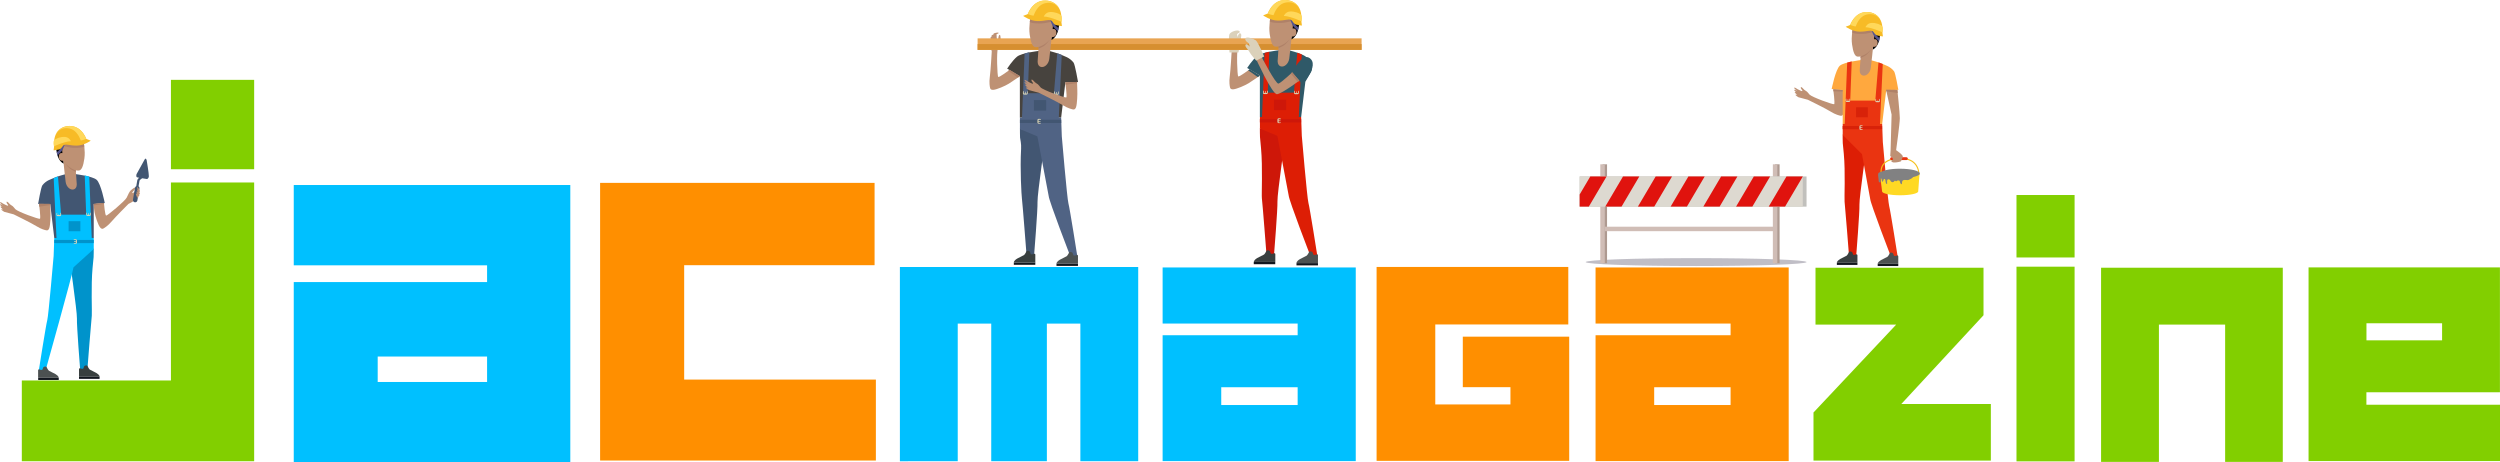 <?xml version="1.0" encoding="UTF-8"?>
<svg id="_レイヤー_2" data-name="レイヤー 2" xmlns="http://www.w3.org/2000/svg" viewBox="0 0 385.1 71.21">
  <defs>
    <style>
      .cls-1 {
        fill: #f7bb26;
      }

      .cls-2 {
        fill: #f4bf19;
      }

      .cls-3 {
        fill: #00c0ff;
      }

      .cls-4 {
        fill: #020100;
      }

      .cls-5 {
        fill: #0093cb;
      }

      .cls-6 {
        fill: #e8a452;
      }

      .cls-7 {
        fill: #ea3411;
      }

      .cls-8 {
        fill: #ffd924;
      }

      .cls-9 {
        fill: #ffd85a;
      }

      .cls-10 {
        fill: #ffa83e;
      }

      .cls-11 {
        fill: #ff8f00;
      }

      .cls-12 {
        fill: #818182;
      }

      .cls-13 {
        fill: #c1c0bc;
      }

      .cls-14 {
        fill: #2f5968;
      }

      .cls-15 {
        fill: #ae9a91;
      }

      .cls-16 {
        fill: #af8168;
      }

      .cls-17 {
        fill: #be9174;
      }

      .cls-18 {
        fill: #c0bec6;
      }

      .cls-19 {
        fill: #ce1709;
      }

      .cls-20 {
        fill: #d0bdb6;
      }

      .cls-21 {
        fill: #e0130e;
      }

      .cls-22 {
        fill: #ddd9d0;
      }

      .cls-23 {
        fill: #d82209;
      }

      .cls-24 {
        fill: #dbd1ba;
      }

      .cls-25 {
        fill: #dbd6b6;
      }

      .cls-26 {
        fill: #dd1e05;
      }

      .cls-27 {
        fill: #d68f30;
      }

      .cls-28 {
        fill: #12171e;
      }

      .cls-29 {
        fill: #425672;
      }

      .cls-30 {
        fill: #55558e;
      }

      .cls-31 {
        fill: #47433e;
      }

      .cls-32 {
        fill: #383f3f;
      }

      .cls-33 {
        fill: #4c5151;
      }

      .cls-34 {
        fill: #82cf00;
      }

      .cls-35 {
        fill: #506384;
      }
    </style>
  </defs>
  <g id="_コンテンツ" data-name="コンテンツ">
    <g>
      <g>
        <path class="cls-4" d="m9.44,20.94s.51-.71,1.72-.49c1.2.22,1.18.61,1.52.74.54.19.62.73.27.85-.34.12-.57.16-1.41.03-.83-.12-1.75-.13-1.84.3-.09.42.12,2.84.12,2.84,0,0-.77-.27-1.04-1.54-.27-1.27-.18-1.38.09-2.06.27-.69.56-.66.56-.66Z"/>
        <path class="cls-29" d="m10.15,26.81s-1.42.38-1.83.59c-.41.21-1.18.35-1.79,1.14-.22.28-.66,2.87-.66,2.87l1.87.06.62,5.19h6.08v-5.22l1.7-.16s-.59-3.04-1.27-3.6c-.68-.56-3.24-.86-3.24-.86h-1.47Z"/>
        <path class="cls-17" d="m12.87,21.88s.3,1.3.13,2.52c-.17,1.21-.42,1.77-.79,1.86-.16.04-.54-.02-.54-.02l.15,2.1s.06.66-.44.83c-.5.17-1.16-.33-1.27-1.16-.11-.83-.35-3.24-.35-3.24,0,0-.7.09-.7-.63s.55-.55.55-.55c0,0-.28-2.1,1.27-2.26,1.54-.17,1.99.55,1.99.55Z"/>
        <path class="cls-17" d="m16.01,31.27s.16,1.9.34,1.94c.18.04,2.94-2.28,3.16-2.76.22-.49.46-1,.66-1.15l.2-.16s.38-.31.44-.24c.03.03.04.14-.08.31-.11.16-.36.39-.36.5,0,.24.8-.6.88-.52.07.06.13.65-.02,1.09-.04.13-.05.17-.12.26-.31.4-1.32.87-1.32.87,0,0-2.06,2.06-2.61,2.72-.55.66-1.13,1-1.17,1.02-.04.02-.29.27-.6-.13-.31-.4-.73-1.68-.84-2.3-.11-.62-.13-1.31-.13-1.31l1.56-.15Z"/>
        <path class="cls-5" d="m14.44,38.3s0,1.2-.02,1.31c-.03.28-.08.88-.16,1.65-.26,2.76-.06,6.86-.12,7.37-.09.71-.67,8.17-.67,8.17l-1.12.19s-.55-6.88-.5-7.92c.05-1.04-1.26-10.06-1.26-10.06l3.85-.71Z"/>
        <path class="cls-3" d="m14.13,36.65l-.38-9.45-.7-.18.23,6.05h-3.86s-.49-5.89-.49-5.89l-.66.25.43,9.23h-.34l-.1,2.78s-.79,9.22-.98,9.88c-.19.66-1.32,7.85-1.32,7.85h1.03s4.28-15.28,4.33-15.99l3.12-2.82v-1.71h-.31Z"/>
        <rect class="cls-5" x="10.57" y="34.07" width="1.81" height="1.55"/>
        <path class="cls-25" d="m9.29,32.76v.36h-.48v-.36c-.06.02-.11.08-.11.16v.2c0,.09.08.17.17.17h.37c.09,0,.17-.08.17-.17v-.2c0-.07-.05-.13-.11-.16Z"/>
        <polygon class="cls-25" points="9.1 33.23 9 33.23 9 32.88 9.1 33.23"/>
        <path class="cls-25" d="m13.87,32.73v.36h-.48v-.36c-.06.02-.11.08-.11.16v.2c0,.09.08.17.17.17h.36c.09,0,.17-.08.17-.17v-.2c0-.07-.05-.13-.11-.16Z"/>
        <rect class="cls-25" x="13.58" y="32.84" width=".1" height=".35"/>
        <rect class="cls-5" x="8.36" y="36.96" width="6.08" height=".49"/>
        <path class="cls-25" d="m11.32,36.97h.36v.48h-.36c.02.06.08.11.16.11h.2c.09,0,.17-.08.17-.17v-.37c0-.09-.08-.17-.17-.17h-.2c-.07,0-.13.05-.16.11Z"/>
        <rect class="cls-25" x="11.4" y="37.16" width=".38" height=".1"/>
        <path class="cls-16" d="m12.99,22.56c-.05-.42-.12-.71-.12-.71,0,0-.44-.72-1.99-.55-.77.08-1.09.65-1.21,1.19.5.09,1.08.27,1.62.28.58,0,1.29.03,1.7-.21Z"/>
        <path class="cls-30" d="m9.96,22.3s-.26.83-.6,1.13c-.33.31-.53.53-.53.53l-.09-.52s.19-.12.35-.28c.16-.16.48-.76.48-.76,0,0,.07-.06.16-.11.1-.06.21-.1.23,0Z"/>
        <path class="cls-1" d="m8.25,23.16s.33-.03.82-.13c.48-.11.53-.59.81-.7.43-.17.81.1,1.93.1,1.12,0,2.17-.76,2.17-.76l-.69-.28s-.23-.7-.82-1.27c-.46-.44-1.14-.81-2.09-.7-1.06.12-1.67.85-1.9,1.57-.24.75-.15,1.6-.15,1.6l-.08.58Z"/>
        <path class="cls-9" d="m13.28,21.39s-.18.09-.46.17c-.28.08-.39.07-.39.07,0,0-.27-.88-.91-1.43-.64-.55-1.54-.54-2.02-.33-.48.2-.82.66-.82.66,0,0,.49-1.04,2.01-1.12.7-.03,1.32.26,1.77.72.53.54.82,1.27.82,1.27Z"/>
        <path class="cls-9" d="m10.92,21.75s-.25-.62-.93-.66c-.68-.04-1.46.26-1.66.54-.2.28-.02.91-.02.91,0,0,.31-.15.75-.31.55-.21,1.3-.46,1.86-.48Z"/>
        <path class="cls-16" d="m11.68,26.24s-.13,0-.67-.29c-.54-.28-.96-.81-.96-.81,0,0,.5.78,1.02,1.04.52.27.64.3.64.3l-.02-.25Z"/>
        <path class="cls-16" d="m16.02,31.4s-1.56.26-1.56.24c0-.02-.01-.23-.01-.23l1.56-.15v.13Z"/>
        <g>
          <path class="cls-17" d="m.32,31.87c-.08-.04-.16-.07-.22-.05-.11.04.25.35.37.46-.09-.04-.2-.07-.26-.04-.11.06.44.39.44.39l1.46.39s2.8,1.37,3.52,1.83c.73.46,1.38.61,1.43.61.05,0,.35.17.53-.31.17-.47.22-1.93.19-2.56-.04-.76-.04-1.18-.04-1.18l-1.73-.02s.3,2.22.14,2.31c-.15.1-3.44-1.09-3.8-1.49-.15-.17-.26-.34-.38-.44-.16-.14-.33-.19-.43-.3-.27-.29-.36-.38-.42-.39-.05-.01-.11-.05-.11.07,0,.2.2.33.24.44.07.21-.3.01-.45-.06-.08-.04-.35-.18-.35-.18,0,0-.31-.25-.44-.2-.13.05.42.5.42.5,0,0,.02.02.04.03,0,0-.02-.01-.02-.01,0,0-.31-.25-.44-.2-.09.04.15.26.3.4Z"/>
          <polygon class="cls-16" points="7.75 31.42 6.02 31.4 6.06 31.84 7.75 31.59 7.75 31.42"/>
        </g>
        <g>
          <path class="cls-33" d="m6.01,56.89s-.12,0-.14.15c-.01.16,0,1.15,0,1.15h3.17s.04-.25-.5-.57c-.2-.12-.87-.42-1.01-.52-.13-.09-.4-.63-.4-.63,0,0-.3-.05-.43.08-.13.13-.08.4-.25.43-.17.03-.45-.1-.45-.1Z"/>
          <rect class="cls-28" x="5.88" y="58.19" width="3.17" height=".34"/>
        </g>
        <g>
          <path class="cls-32" d="m12.31,56.72s-.12,0-.14.15c-.01.16,0,1.15,0,1.15h3.17s.04-.25-.5-.57c-.2-.12-.87-.43-1.01-.52-.13-.09-.4-.63-.4-.63,0,0-.3-.05-.43.08-.13.13-.08.4-.25.43-.17.03-.45-.09-.45-.09Z"/>
          <rect class="cls-28" x="12.17" y="58.02" width="3.17" height=".34"/>
        </g>
        <path class="cls-29" d="m22.93,27.15c.02-.38-.34-2.48-.34-2.48,0,0-.03-.09-.07-.16-.05-.08-.13-.13-.23.04l-1.25,2.26s-.16.45.1.51c.06.01.16.03.28.06-.14.12-.26.27-.28.42-.02.19-.11.63-.15.87-.09.05-.17.13-.19.24l-.32,1.85c-.03.19.09.37.28.4.19.03.37-.09.4-.28l.32-1.85c.02-.13-.03-.26-.14-.33.05-.25.12-.67.15-.86.01-.09.21-.25.41-.38.37.06.74.12.74.12,0,0,.27-.06.29-.44Z"/>
        <path class="cls-17" d="m21.46,29.58s.03-.01.04-.03c.12-.11-.04-.34-.04-.34,0,0-.17-.36-.31-.38-.08,0-.02.21.06.4-.02-.01-.04-.02-.06-.02-.08,0-.02.21.06.4-.05-.06-.1-.11-.15-.12-.1,0,0,.29.09.48-.05-.08-.12-.17-.19-.17-.13-.01.14.57.14.57,0,0,.06.18.17.07.06-.06.04-.14.02-.21.03.02.07.03.12-.02.07-.07.04-.17.01-.25.02,0,.05,0,.08-.03.12-.11-.04-.34-.04-.34,0,0,0,0,0,0Z"/>
      </g>
      <path class="cls-3" d="m45.25,40.87h29.78v2.58h-29.78v27.77h42.6V28.5h-42.6v12.37Zm29.78,14.05v3.92h-16.85v-3.92h16.85Z"/>
      <rect class="cls-34" x="26.33" y="12.3" width="12.82" height="13.77"/>
      <polygon class="cls-34" points="3.36 71.05 39.15 71.05 39.15 28.11 26.33 28.11 26.33 58.61 3.36 58.61 3.36 71.05"/>
      <polygon class="cls-11" points="105.39 58.47 105.39 40.85 134.72 40.85 134.72 28.17 92.44 28.17 92.44 70.94 134.92 70.94 134.92 58.47 105.39 58.47"/>
      <g>
        <g>
          <path class="cls-17" d="m276.7,14.22c-.08-.04-.16-.07-.22-.05-.11.04.25.35.37.46-.09-.04-.2-.07-.26-.04-.11.06.44.39.44.39l1.46.39s2.8,1.37,3.52,1.83c.73.46,1.38.61,1.43.61.05,0,.35.16.53-.31.17-.47.22-1.93.19-2.56-.04-.76-.04-1.18-.04-1.18l-1.73-.02s.3,2.22.14,2.31-3.44-1.09-3.8-1.49c-.15-.17-.26-.34-.38-.44-.16-.14-.32-.19-.43-.3-.27-.29-.36-.38-.42-.39-.05-.01-.11-.05-.11.07,0,.2.21.33.24.44.06.21-.3.01-.45-.06-.08-.04-.35-.18-.35-.18,0,0-.31-.25-.44-.2-.14.05.42.5.42.5,0,0,.02.01.04.03,0,0-.02,0-.02,0,0,0-.31-.25-.44-.2-.09.03.15.26.3.4Z"/>
          <path class="cls-4" d="m288.84,3.39s-.51-.71-1.72-.49c-1.2.22-1.18.61-1.52.73-.54.19-.62.73-.28.85.34.12.57.16,1.41.03.83-.12,1.75-.13,1.84.3.09.42-.12,2.84-.12,2.84,0,0,.77-.27,1.04-1.54.27-1.27.18-1.38-.09-2.06-.27-.69-.56-.66-.56-.66Z"/>
          <path class="cls-10" d="m288.14,9.25s1.42.38,1.83.59c.41.21,1.18.35,1.79,1.14.22.28.66,2.86.66,2.86l-1.87.06-.62,5.19h-6.08v-5.22l-1.7-.16s.59-3.04,1.27-3.6c.68-.56,3.25-.86,3.25-.86h1.48Z"/>
          <path class="cls-17" d="m285.42,4.33s-.3,1.3-.13,2.52c.17,1.21.42,1.77.79,1.86.16.04.54-.02.54-.02l-.15,2.1s-.06.66.44.83c.5.17,1.16-.33,1.27-1.16.11-.83.35-3.24.35-3.24,0,0,.7.09.7-.62s-.55-.55-.55-.55c0,0,.28-2.1-1.27-2.26-1.54-.16-1.99.55-1.99.55Z"/>
          <path class="cls-26" d="m283.84,20.74s0,1.2.02,1.31c.03.28.08.88.16,1.65.26,2.76.06,6.86.12,7.37.09.71.67,8.17.67,8.17l1.12.19s.55-6.88.5-7.92c-.05-1.04,1.26-10.06,1.26-10.06l-3.85-.71Z"/>
          <path class="cls-7" d="m284.16,19.09l.38-9.45.7-.18-.23,6.04h3.86s.49-5.89.49-5.89l.66.25-.43,9.23h.34l.1,2.78s.79,9.22.98,9.88c.19.66,1.32,7.85,1.32,7.85h-1.03s-3.16-8.22-3.21-8.93l-1.27-6.93-2.97-2.95v-1.71h.31Z"/>
          <rect class="cls-23" x="285.91" y="16.52" width="1.81" height="1.55"/>
          <path class="cls-2" d="m295.68,26.97h-.18s.07-1.01-.61-1.73c-.49-.52-1.25-.77-2.26-.75-1.2.02-2.02.33-2.46.9-.49.66-.28,1.45-.28,1.45l-.17.05s-.23-.88.31-1.61c.46-.62,1.34-.95,2.59-.97,1.06-.02,1.86.25,2.39.81.73.77.66,1.8.66,1.85Z"/>
          <path class="cls-7" d="m293.88,24.44c0,.12-.1.22-.22.22h-2.28c-.12,0-.22-.1-.22-.22h0c0-.12.1-.22.22-.22h2.28c.12,0,.22.1.22.22h0Z"/>
          <path class="cls-17" d="m290.53,13.83l.85,3.82-.15,5.41-.06.98.36.28.05.31s-.28.03-.24.18c.07.26.5.24.79.2.43-.05.7-.16.7-.16,0,0,.3-.67.28-.76-.04-.3-1.03-.96-1.03-.96,0,0,.57-4.14.57-4.92s-.38-4.36-.38-4.36l-1.74-.02Z"/>
          <path class="cls-25" d="m288.99,15.21v.36h.48v-.36c.06.02.11.08.11.16v.2c0,.09-.08.17-.17.17h-.36c-.09,0-.17-.08-.17-.17v-.2c0-.07.05-.13.11-.16Z"/>
          <polygon class="cls-25" points="289.19 15.68 289.29 15.68 289.29 15.32 289.19 15.68"/>
          <path class="cls-25" d="m284.41,15.18v.36h.48v-.36c.06.02.11.08.11.16v.2c0,.09-.08.17-.17.17h-.36c-.09,0-.17-.08-.17-.17v-.2c0-.07.05-.13.11-.16Z"/>
          <rect class="cls-25" x="284.61" y="15.29" width=".1" height=".35"/>
          <rect class="cls-23" x="283.84" y="19.41" width="6.08" height=".49"/>
          <path class="cls-25" d="m286.96,19.42h-.36v.48h.36c-.02.06-.08.11-.16.11h-.2c-.09,0-.17-.08-.17-.17v-.36c0-.09.08-.17.17-.17h.2c.07,0,.13.05.16.11Z"/>
          <rect class="cls-25" x="286.5" y="19.61" width=".38" height=".1"/>
          <path class="cls-16" d="m285.3,5.01c.05-.42.12-.71.12-.71,0,0,.44-.72,1.99-.55.77.08,1.09.65,1.21,1.19-.5.09-1.08.27-1.62.28-.58,0-1.29.02-1.7-.21Z"/>
          <path class="cls-30" d="m288.32,4.74s.26.83.6,1.13c.34.31.53.53.53.53l.09-.52s-.19-.12-.35-.28c-.16-.16-.48-.76-.48-.76,0,0-.07-.06-.16-.11-.1-.06-.21-.1-.22,0Z"/>
          <path class="cls-1" d="m290.04,5.61s-.33-.03-.82-.13c-.48-.11-.53-.59-.81-.7-.43-.17-.81.1-1.93.1-1.12,0-2.17-.76-2.17-.76l.69-.28s.23-.7.83-1.27c.46-.44,1.14-.81,2.09-.7,1.06.12,1.67.85,1.9,1.57.24.75.15,1.61.15,1.61l.08.58Z"/>
          <path class="cls-9" d="m285,3.83s.18.09.47.17c.28.08.39.07.39.07,0,0,.27-.88.91-1.43.64-.55,1.54-.54,2.02-.33.48.2.82.66.82.66,0,0-.49-1.05-2.01-1.12-.7-.03-1.32.25-1.77.72-.53.54-.83,1.27-.83,1.27Z"/>
          <path class="cls-9" d="m287.36,4.19s.24-.62.93-.66c.68-.04,1.46.26,1.66.54.2.28.02.91.02.91,0,0-.31-.14-.75-.31-.55-.21-1.3-.46-1.86-.48Z"/>
          <path class="cls-16" d="m286.61,8.68s.13,0,.67-.28c.54-.28.96-.81.96-.81,0,0-.5.78-1.02,1.04-.52.27-.64.3-.64.3l.02-.25Z"/>
          <path class="cls-16" d="m282.43,14.07s1.4.04,1.4.03c0-.02.01-.22.01-.22l-1.45-.12.04.32Z"/>
          <polygon class="cls-16" points="290.53 13.83 292.27 13.85 292.32 14.33 290.59 14.08 290.53 13.83"/>
          <g>
            <path class="cls-33" d="m292.27,39.34s.12,0,.14.15c.01.16,0,1.15,0,1.15h-3.17s-.04-.25.5-.57c.2-.12.87-.42,1.01-.52.13-.09.4-.63.4-.63,0,0,.3-.05.43.08.13.13.08.4.25.43.17.03.45-.1.45-.1Z"/>
            <rect class="cls-28" x="289.24" y="40.64" width="3.17" height=".34"/>
          </g>
          <g>
            <path class="cls-32" d="m285.98,39.17s.12,0,.14.15c.01.16,0,1.15,0,1.15h-3.17s-.04-.24.5-.57c.2-.12.87-.42,1.01-.52.13-.09.4-.63.4-.63,0,0,.3-.05.43.08.13.13.08.4.24.43.17.03.45-.1.45-.1Z"/>
            <rect class="cls-28" x="282.95" y="40.47" width="3.17" height=".34"/>
          </g>
        </g>
        <path class="cls-8" d="m289.57,26.74l.35,2.74c0,.33,1.25.6,2.78.6s2.78-.27,2.78-.6l.2-2.63-6.13-.11Z"/>
        <path class="cls-12" d="m295.74,26.74c0-.42-1.38-.75-3.08-.75-.72,0-1.45.05-2.15.21-.24.06-.45.15-.67.25h-.02s-.02.02-.04.02c0,0,0,0-.01,0-.13.06-.32.07-.41.19-.08.11-.05.29-.05.41.01.23.06.45.08.68,0,.1-.02.19.04.26.05.05.15.13.21.1.13-.06-.02-.49.06-.59.15-.21.18.42.25.5.13-.07.14-.22.19-.33.04-.08.08-.17.2-.1.17.11.05.87.36.73,0-.22-.11-.73.24-.7.22.02.24.23.36.35.16.16.39.11.48-.04.11-.2.24-.03.29.01.08-.05.21-.15.3-.16.08,0,.16.06.25.07,0,.1.13.47.23.51.18.08.12-.19.14-.29.05-.35.3-.38.63-.34.19.02.3.04.48-.06.14-.08.52-.22.58-.39.64-.14,1.05-.34,1.05-.56Z"/>
      </g>
      <polygon class="cls-3" points="138.62 71.05 147.53 71.04 147.53 49.85 152.69 49.85 152.69 71.04 161.26 71.04 161.26 49.85 166.42 49.85 166.42 71.04 175.33 71.04 175.33 41.13 138.62 41.13 138.62 71.05"/>
      <path class="cls-3" d="m179.09,49.84h20.8v1.8h-20.8v19.39h29.75v-29.83h-29.75v8.64Zm20.8,9.81v2.74h-11.77v-2.74h11.77Z"/>
      <path class="cls-11" d="m245.78,49.84h20.8v1.8h-20.8v19.39h29.75v-29.83h-29.75v8.64Zm20.8,9.81v2.74h-11.77v-2.74h11.77Z"/>
      <polygon class="cls-34" points="305.54 48.56 305.54 41.24 279.66 41.24 279.66 50 292.09 50 279.35 63.54 279.35 70.95 306.67 70.95 306.67 62.23 292.88 62.23 305.54 48.56"/>
      <rect class="cls-34" x="310.62" y="30.04" width="8.95" height="9.62"/>
      <rect class="cls-34" x="310.62" y="41.08" width="8.95" height="29.99"/>
      <polygon class="cls-34" points="323.65 71.15 332.56 71.15 332.56 50 342.76 50 342.76 71.15 351.64 71.15 351.64 41.24 323.65 41.24 323.65 71.15"/>
      <path class="cls-34" d="m385.09,60.43v-19.24h-29.48v29.83h29.49v-8.68h-20.58v-1.92h20.56Zm-8.91-10.63v2.62h-11.65v-2.62h11.65Z"/>
      <polygon class="cls-11" points="225.33 51.86 225.33 59.64 232.67 59.64 232.67 62.3 221.09 62.3 221.09 49.98 241.58 49.98 241.58 41.12 212.05 41.12 212.05 70.99 241.72 70.99 241.72 51.86 225.33 51.86"/>
      <g>
        <path class="cls-17" d="m155.52,10.76s-1.59,1.2-1.75,1.09c-.16-.11-.28-3.88-.05-4.39.22-.51.45-1.06.43-1.32l-.02-.26s-.02-.51-.12-.51c-.05,0-.14.06-.19.28-.05.2-.05.55-.14.63-.15.13-.17-.99-.18-1,.18-.07.38-.17.32-.22-.11-.1-.51.02-.51.02,0,0-.29.03-.29.21,0,.02,0,.04,0,.05,0,0,0,0,0,0,0,0-.29.03-.29.21,0,.05.01.07.03.09-.08.03-.18.08-.18.18,0,.07.03.1.07.11-.07.03-.15.07-.15.16,0,.05.02.15.02.2-.09.52.25,1.63.25,1.63,0,0-.17,3.04-.3,3.93-.13.89.01,1.57.03,1.62.01.05,0,.41.52.37.53-.04,1.82-.6,2.38-.95.56-.35,1.72-1.16,1.72-1.16l-1.58-.97Z"/>
        <path class="cls-17" d="m192.49,10.68s-1.59,1.2-1.75,1.09c-.16-.11-.28-3.88-.05-4.39s.45-1.05.43-1.32l-.02-.26s-.02-.51-.12-.51c-.05,0-.14.06-.19.28-.05.2-.05.55-.14.63-.15.13-.17-.99-.18-1,.18-.07.38-.17.32-.22-.11-.1-.51.02-.51.02,0,0-.29.03-.29.21,0,.02,0,.04,0,.05,0,0,0,0,0,0,0,0-.29.03-.29.21,0,.05.01.07.03.09-.08.03-.18.08-.18.18,0,.07.03.1.07.11-.07.02-.15.07-.15.16,0,.05.02.15.02.2-.09.52.24,1.63.24,1.63,0,0-.17,3.04-.3,3.93-.13.89.01,1.57.03,1.62.01.05,0,.41.52.37.53-.04,1.82-.6,2.38-.95.56-.35,1.72-1.16,1.72-1.16l-1.58-.97Z"/>
        <path class="cls-24" d="m189.38,8.08h1.38s.32-1.21.32-1.69.29-1.06,0-1.24c-.29-.17-.43.57-.43.57l-.11-.54s.65-.15.36-.4c-.3-.25-1.32.1-1.51.48-.2.38,0,2.82,0,2.82Z"/>
        <g>
          <rect class="cls-6" x="150.59" y="5.91" width="59.15" height="1.78"/>
          <rect class="cls-27" x="150.59" y="6.79" width="59.15" height=".89"/>
        </g>
        <g>
          <path class="cls-4" d="m162.33,1.7s-.54-.74-1.79-.51c-1.26.23-1.23.64-1.59.77-.56.2-.65.76-.29.89.36.13.6.16,1.47.03.87-.13,1.83-.13,1.93.31.09.44-.12,2.97-.12,2.97,0,0,.8-.28,1.09-1.61.28-1.33.19-1.44-.1-2.16-.28-.72-.59-.69-.59-.69Z"/>
          <path class="cls-31" d="m161.59,7.83s1.48.4,1.91.62c.43.22,1.23.37,1.87,1.19.23.29.69,2.99.69,2.99l-1.95.06-.65,5.43h-6.36v-6.38l-1.96-1.17s.81-1.25,1.52-1.84c.71-.59,3.39-.89,3.39-.89h1.54Z"/>
          <path class="cls-17" d="m158.75,2.68s-.31,1.36-.14,2.63c.17,1.27.44,1.85.82,1.95.17.04.56-.03.56-.03l-.15,2.2s-.06.69.46.87c.52.17,1.21-.35,1.33-1.21.12-.87.36-3.38.36-3.38,0,0,.74.1.74-.65s-.58-.58-.58-.58c0,0,.29-2.19-1.33-2.36-1.61-.17-2.08.58-2.08.58Z"/>
          <path class="cls-29" d="m157.11,19.83s0,1.25.02,1.37c.03.3.21.92.16,1.73-.18,3.17.06,7.16.13,7.7.1.74.7,8.53.7,8.53l1.17.2s.58-7.18.53-8.27c-.05-1.09,1.31-10.51,1.31-10.51l-4.02-.74Z"/>
          <path class="cls-35" d="m157.43,18.11l.4-9.88.73-.19-.24,6.32h4.03s.51-6.16.51-6.16l.69.26-.45,9.64h.36l.1,2.91s.82,9.63,1.02,10.32c.2.69,1.38,8.2,1.38,8.2h-1.07s-3.31-8.59-3.35-9.33l-1.74-9.19-2.69-1.13v-1.78h.33Z"/>
          <rect class="cls-29" x="159.26" y="15.42" width="1.89" height="1.62"/>
          <path class="cls-25" d="m162.49,14.05v.38h.5v-.38c.07.02.11.09.11.16v.21c0,.1-.08.18-.18.18h-.38c-.1,0-.18-.08-.18-.18v-.21c0-.08.05-.14.12-.16Z"/>
          <rect class="cls-25" x="162.69" y="14.17" width=".1" height=".37"/>
          <path class="cls-25" d="m157.7,14.02v.38h.5v-.38c.07.03.11.09.11.16v.21c0,.1-.08.18-.18.18h-.38c-.1,0-.18-.08-.18-.18v-.21c0-.08.05-.14.12-.16Z"/>
          <rect class="cls-25" x="157.9" y="14.13" width=".1" height=".37"/>
          <rect class="cls-29" x="157.11" y="18.44" width="6.36" height=".51"/>
          <path class="cls-25" d="m160.36,18.44h-.38v.5h.38c-.03.07-.09.11-.16.11h-.21c-.1,0-.18-.08-.18-.18v-.38c0-.1.08-.18.18-.18h.21c.08,0,.14.05.16.12Z"/>
          <rect class="cls-25" x="159.88" y="18.65" width=".4" height=".1"/>
          <path class="cls-16" d="m158.62,3.4c.05-.44.12-.74.12-.74,0,0,.46-.75,2.08-.58.81.09,1.14.68,1.27,1.24-.53.1-1.13.29-1.69.29-.61,0-1.34.03-1.78-.22Z"/>
          <path class="cls-30" d="m161.79,3.12s.27.86.62,1.18c.35.32.55.55.55.55l.09-.54s-.2-.13-.37-.29c-.17-.17-.5-.8-.5-.8,0,0-.08-.07-.16-.12-.1-.06-.22-.1-.24.01Z"/>
          <path class="cls-1" d="m163.58,4.02s-.35-.03-.85-.14c-.5-.11-.55-.62-.84-.74-.44-.18-.85.11-2.02.11-1.17,0-2.27-.8-2.27-.8l.72-.29s.24-.73.86-1.33c.48-.46,1.19-.84,2.18-.73,1.1.13,1.75.89,1.99,1.64.25.79.15,1.68.15,1.68l.08.6Z"/>
          <path class="cls-9" d="m158.32,2.16s.19.1.49.18c.29.08.41.07.41.07,0,0,.28-.92.95-1.5.67-.57,1.61-.56,2.11-.35.5.21.86.69.86.69,0,0-.51-1.09-2.1-1.17-.73-.04-1.38.27-1.85.75-.55.57-.86,1.33-.86,1.33Z"/>
          <path class="cls-9" d="m160.78,2.54s.26-.64.97-.69c.71-.04,1.52.27,1.73.56.21.29.02.95.02.95,0,0-.32-.15-.78-.32-.58-.22-1.36-.48-1.94-.5Z"/>
          <path class="cls-16" d="m160,7.23s.13,0,.7-.3c.57-.3,1.01-.84,1.01-.84,0,0-.52.81-1.06,1.09s-.67.31-.67.31l.02-.26Z"/>
          <path class="cls-17" d="m158.16,13.09c-.08-.04-.17-.07-.23-.05-.12.04.26.37.39.48-.1-.04-.21-.07-.27-.04-.12.07.46.4.46.4l1.52.41s2.92,1.43,3.68,1.91c.76.48,1.44.63,1.49.64.05,0,.37.17.55-.32s.23-2.02.2-2.67c-.04-.79-.04-1.23-.04-1.23l-1.82.06s.32,2.23.16,2.33c-.16.1-3.6-1.14-3.97-1.56-.16-.18-.27-.35-.4-.46-.17-.14-.34-.2-.44-.31-.29-.3-.38-.4-.44-.41-.05-.01-.12-.05-.12.07,0,.21.21.35.25.46.07.21-.32.01-.47-.07-.09-.05-.36-.19-.36-.19,0,0-.32-.26-.46-.21-.14.05.44.52.44.52,0,0,.02.02.04.03-.01,0-.02,0-.02,0,0,0-.32-.26-.46-.21-.1.04.15.27.32.41Z"/>
          <polygon class="cls-16" points="165.92 12.62 164.11 12.68 164.16 13.06 165.92 12.79 165.92 12.62"/>
          <polygon class="cls-16" points="155.3 10.92 156.79 11.95 157.11 11.73 155.52 10.76 155.3 10.92"/>
          <g>
            <path class="cls-33" d="m165.91,39.26s.13,0,.14.15c.01.16,0,1.2,0,1.2h-3.31s-.04-.26.52-.6c.21-.13.91-.44,1.05-.54.14-.09.42-.65.42-.65,0,0,.32-.05.45.09.14.14.08.42.26.45.18.03.47-.1.47-.1Z"/>
            <rect class="cls-28" x="162.74" y="40.61" width="3.31" height=".35"/>
          </g>
          <g>
            <path class="cls-32" d="m159.34,39.08s.13,0,.14.15c.01.16,0,1.2,0,1.2h-3.31s-.04-.26.52-.6c.21-.13.91-.44,1.05-.54.14-.09.42-.65.42-.65,0,0,.32-.05.45.09.14.14.08.42.26.45.18.03.47-.1.47-.1Z"/>
            <rect class="cls-28" x="156.17" y="40.44" width="3.31" height=".35"/>
          </g>
        </g>
        <g>
          <path class="cls-4" d="m199.3,1.61s-.54-.74-1.79-.51c-1.26.23-1.23.64-1.59.77-.56.2-.65.76-.29.89.36.13.6.16,1.47.03.87-.13,1.83-.13,1.93.31.09.44-.12,2.97-.12,2.97,0,0,.8-.28,1.09-1.61.28-1.33.19-1.44-.1-2.16-.28-.72-.59-.69-.59-.69Z"/>
          <path class="cls-14" d="m198.56,7.74s1.48.4,1.91.62c.43.22.69.19,1.23,1.07.68,1.11.24,1.67.24,1.67l-.86,1.49-.65,5.43h-6.36v-6.38l-1.96-1.17s.81-1.25,1.52-1.84c.71-.59,3.39-.89,3.39-.89h1.54Z"/>
          <path class="cls-17" d="m195.72,2.6s-.31,1.36-.14,2.63c.17,1.27.44,1.85.82,1.95.17.04.56-.03.56-.03l-.15,2.2s-.06.69.46.87c.52.17,1.21-.35,1.33-1.21.12-.86.36-3.38.36-3.38,0,0,.74.1.74-.65s-.58-.58-.58-.58c0,0,.29-2.19-1.33-2.36-1.61-.17-2.08.58-2.08.58Z"/>
          <path class="cls-19" d="m194.07,19.75s0,1.25.02,1.37c.03.3.09.92.16,1.73.27,2.89.06,7.16.13,7.7.1.74.7,8.53.7,8.53l1.17.19s.58-7.18.53-8.27c-.05-1.09,1.31-10.51,1.31-10.51l-4.02-.74Z"/>
          <path class="cls-26" d="m194.4,18.02l.4-9.87.73-.19-.24,6.31h4.03s.51-6.15.51-6.15l.69.26-.45,9.64h.36l.1,2.91s.82,9.63,1.02,10.32c.2.69,1.38,8.2,1.38,8.2h-1.07s-3.31-8.59-3.35-9.33l-1.74-9.19-2.69-1.13v-1.78h.33Z"/>
          <rect class="cls-19" x="196.23" y="15.34" width="1.89" height="1.62"/>
          <path class="cls-25" d="m199.45,13.96v.38h.5v-.38c.07.02.12.09.12.16v.21c0,.1-.08.18-.18.18h-.38c-.1,0-.18-.08-.18-.18v-.21c0-.08.05-.14.12-.16Z"/>
          <rect class="cls-25" x="199.66" y="14.09" width=".1" height=".37"/>
          <path class="cls-25" d="m194.67,13.94v.38h.5v-.38c.07.02.12.09.12.16v.21c0,.1-.08.18-.18.18h-.38c-.1,0-.18-.08-.18-.18v-.21c0-.08.05-.14.12-.16Z"/>
          <rect class="cls-25" x="194.87" y="14.04" width=".1" height=".37"/>
          <rect class="cls-19" x="194.07" y="18.35" width="6.36" height=".51"/>
          <path class="cls-25" d="m197.33,18.36h-.37v.5h.37c-.03.07-.09.11-.16.11h-.21c-.1,0-.18-.08-.18-.18v-.38c0-.1.08-.18.18-.18h.21c.08,0,.14.05.16.12Z"/>
          <rect class="cls-25" x="196.85" y="18.56" width=".4" height=".1"/>
          <path class="cls-16" d="m195.59,3.31c.05-.44.12-.74.12-.74,0,0,.46-.75,2.08-.58.81.09,1.14.68,1.27,1.25-.53.1-1.13.29-1.69.29-.61,0-1.34.03-1.78-.22Z"/>
          <path class="cls-30" d="m198.75,3.03s.27.86.62,1.18c.35.32.55.55.55.55l.09-.54s-.2-.13-.37-.29c-.17-.17-.5-.8-.5-.8,0,0-.08-.07-.16-.12-.1-.06-.22-.1-.24.01Z"/>
          <path class="cls-1" d="m200.55,3.94s-.35-.03-.85-.14c-.5-.11-.55-.62-.84-.74-.44-.18-.85.11-2.02.11s-2.27-.8-2.27-.8l.72-.29s.24-.73.86-1.33c.48-.46,1.19-.84,2.18-.73,1.1.13,1.75.89,1.99,1.64.25.79.15,1.68.15,1.68l.08.6Z"/>
          <path class="cls-9" d="m195.28,2.08s.19.1.49.18c.29.08.41.07.41.07,0,0,.28-.92.95-1.5.67-.57,1.61-.56,2.11-.35.5.21.86.69.86.69,0,0-.51-1.09-2.1-1.17-.73-.04-1.38.27-1.85.75-.55.57-.86,1.33-.86,1.33Z"/>
          <path class="cls-9" d="m197.75,2.46s.26-.64.97-.69c.71-.04,1.52.27,1.73.56.21.29.02.95.02.95,0,0-.32-.15-.78-.33-.58-.22-1.36-.48-1.94-.5Z"/>
          <path class="cls-16" d="m196.96,7.15s.13,0,.7-.3c.57-.3,1.01-.84,1.01-.84,0,0-.52.81-1.06,1.09s-.67.31-.67.31l.02-.26Z"/>
          <polygon class="cls-14" points="192.27 10.84 193.75 11.87 194.07 11.65 192.49 10.68 192.27 10.84"/>
          <g>
            <path class="cls-33" d="m202.88,39.17s.13,0,.14.15c.01.16,0,1.2,0,1.2h-3.31s-.04-.26.52-.6c.21-.13.91-.44,1.05-.54.14-.09.42-.65.42-.65,0,0,.32-.05.45.09.13.14.08.42.26.45.18.03.47-.1.47-.1Z"/>
            <rect class="cls-28" x="199.71" y="40.53" width="3.31" height=".35"/>
          </g>
          <g>
            <path class="cls-32" d="m196.31,39s.13,0,.14.15c.01.16,0,1.2,0,1.2h-3.31s-.04-.26.52-.6c.21-.13.91-.44,1.05-.54.14-.09.42-.65.42-.65,0,0,.32-.05.45.09.14.14.08.42.26.45.18.03.47-.1.47-.1Z"/>
            <rect class="cls-28" x="193.13" y="40.35" width="3.31" height=".35"/>
          </g>
        </g>
        <path class="cls-17" d="m200.43,12.22s-3,2.25-3.73,2.29c-.73.04-3.26-5.51-3.26-5.51l.82-.37s2.26,4.37,2.68,4.25c.42-.12,2.54-2.12,2.54-2.12l.95,1.45Z"/>
        <path class="cls-14" d="m201.57,8.86c-1.01-.52-2.36,1.93-2.53,2.25-.01.02-.02.03-.02.03l1.6,1.82s.68-.77,1.11-1.52c.43-.75.92-2.04-.16-2.59Z"/>
        <path class="cls-24" d="m194.73,8.7l-1.22.64s-.84-.92-1.06-1.36c-.23-.43-.75-.81-.58-1.09.17-.28.65.31.65.31l-.15-.53s-.68-.39-.53-.75c.15-.36,1.25.04,1.6.29.35.25,1.3,2.5,1.3,2.5Z"/>
        <polygon class="cls-16" points="198.85 11.35 199.89 12.62 200.15 12.43 199.04 11.11 198.85 11.35"/>
      </g>
      <g>
        <g>
          <path class="cls-18" d="m278.28,40.37c0,.34-7.62.61-17.01.61s-17.01-.27-17.01-.61,7.62-.61,17.01-.61,17.01.27,17.01.61Z"/>
          <g>
            <rect class="cls-15" x="246.86" y="25.31" width=".69" height="15.24"/>
            <rect class="cls-20" x="246.51" y="25.31" width=".69" height="15.24"/>
            <rect class="cls-15" x="273.44" y="25.31" width=".69" height="15.24"/>
            <rect class="cls-20" x="273.09" y="25.31" width=".69" height="15.24"/>
          </g>
          <rect class="cls-13" x="243.33" y="27.18" width="34.95" height="4.65"/>
          <rect class="cls-22" x="243.33" y="27.18" width="34.37" height="4.65"/>
          <g>
            <polygon class="cls-21" points="262.59 27.18 260.08 27.18 257.34 31.83 259.85 31.83 262.59 27.18"/>
            <polygon class="cls-21" points="252.52 27.18 250.01 27.18 247.27 31.83 249.78 31.83 252.52 27.18"/>
            <polygon class="cls-21" points="244.97 27.18 243.33 29.96 243.33 31.83 244.74 31.83 247.48 27.18 244.97 27.18"/>
            <polygon class="cls-21" points="257.56 27.18 255.04 27.18 252.3 31.83 254.82 31.83 257.56 27.18"/>
            <polygon class="cls-21" points="267.63 27.18 265.12 27.18 262.38 31.83 264.89 31.83 267.63 27.18"/>
            <polygon class="cls-21" points="277.71 27.18 277.71 27.18 275.19 27.18 272.45 31.83 274.97 31.83 277.71 27.18"/>
            <polygon class="cls-21" points="272.67 27.18 270.16 27.18 267.42 31.83 269.93 31.83 272.67 27.18"/>
          </g>
        </g>
        <rect class="cls-20" x="247.2" y="34.92" width="26.23" height=".69"/>
      </g>
    </g>
  </g>
</svg>